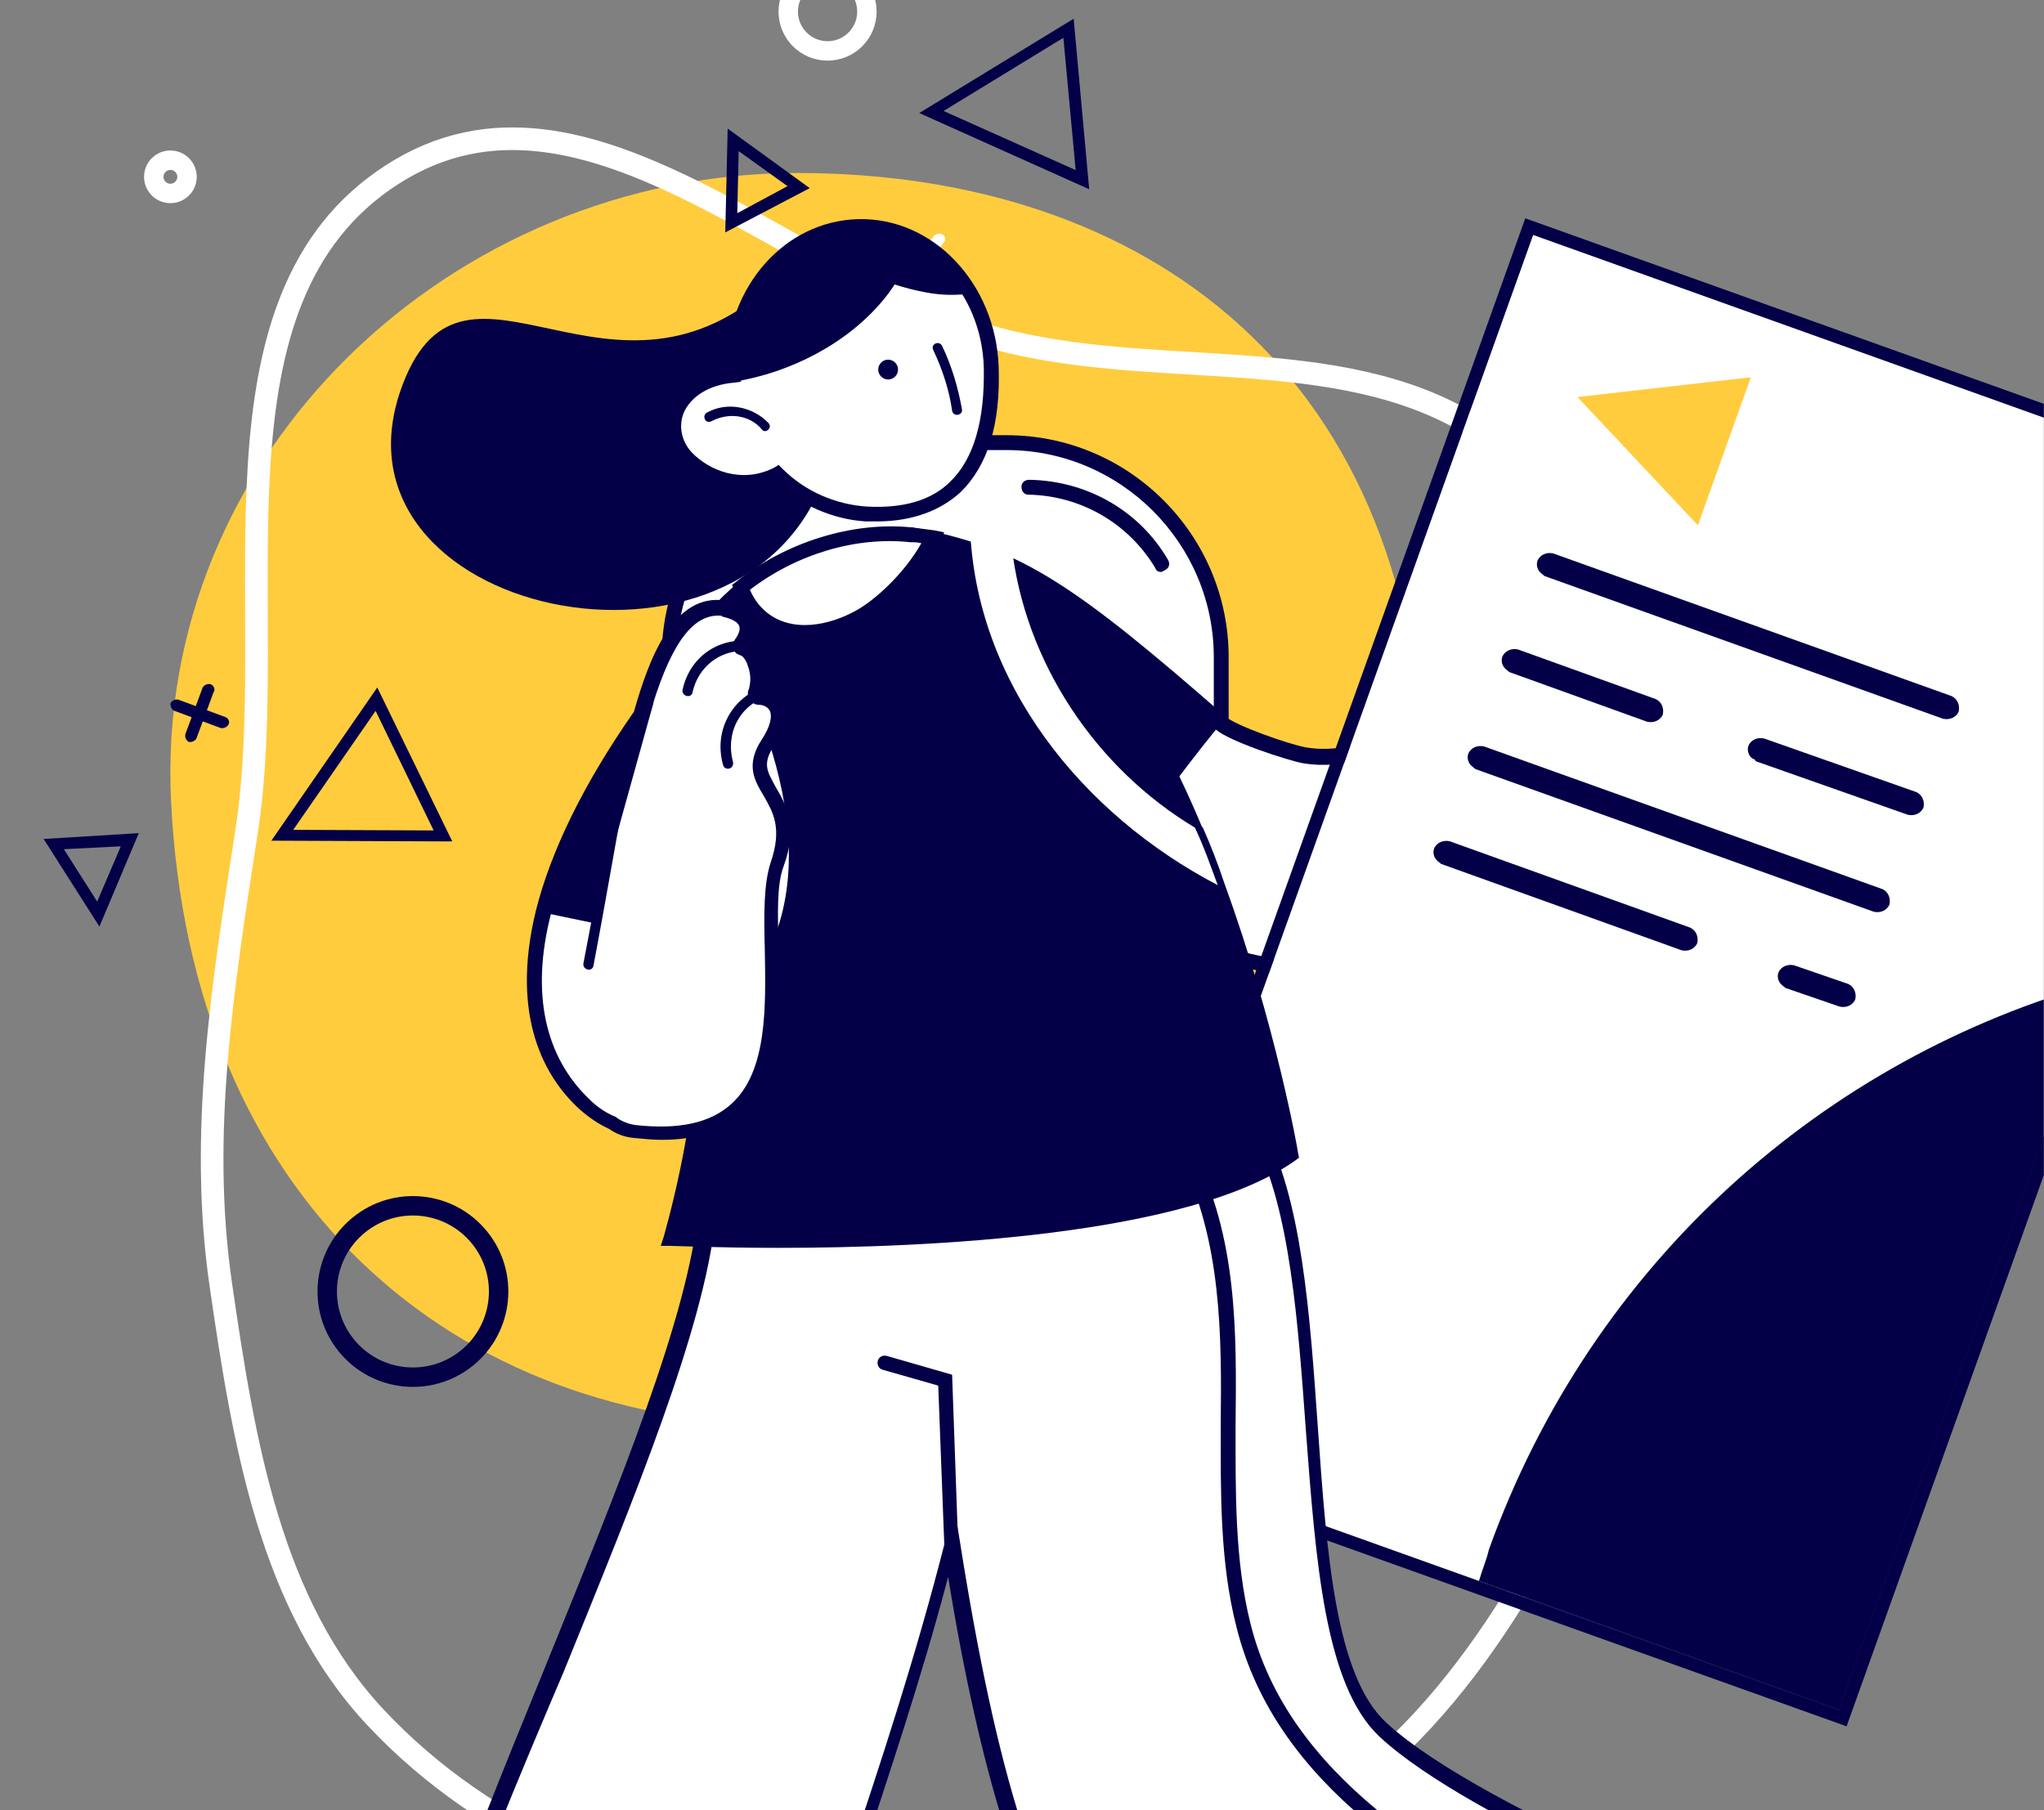 <svg width="271" height="240" viewBox="0 0 271 240" fill="none" xmlns="http://www.w3.org/2000/svg">
<rect x="0" y="0" width="271" height="240" fill="#808080" stroke="none"/>
<g clip-path="url(#clip0)">
<path d="M188.768 105.99C188.768 151.852 151.579 189.041 105.717 189.041C59.855 189.041 25.163 158.948 22.667 105.99C20.564 60.128 59.855 22.939 105.717 22.939C151.579 22.939 188.768 49.221 188.768 105.99Z" fill="#FFCC3E"/>
<path fill-rule="evenodd" clip-rule="evenodd" d="M49.768 227.699C35.808 212.778 32.315 191.257 29.276 170.348C26.366 150.327 29.526 130.723 32.694 110.23C37.328 80.248 26.031 39.794 52.035 23.123C78.007 6.473 105.655 38.619 133.915 45.338C155.257 50.412 179.359 45.334 197.115 57.616C215.931 70.631 229.952 90.861 233.519 114.233C237.023 137.185 226.367 160.253 216.139 182.246C206.038 203.964 195.16 226.429 175.186 239.663C155.003 253.035 130.56 256.307 107.655 254.123C85.559 252.015 64.543 243.492 49.768 227.699Z" stroke="white" stroke-width="3"/>
<path d="M142.349 2.482L144.409 25.094L121.877 14.988L142.349 2.482ZM142.615 22.555L140.986 5.011L125.102 14.714L142.615 22.555Z" fill="#030047"/>
<path d="M107.355 24.945L96.159 30.815L96.475 17.051L107.355 24.945ZM97.752 28.266L104.409 24.684L97.935 20.036L97.752 28.266Z" fill="#030047"/>
<path d="M125.191 31.296C125.352 31.561 125.338 31.933 125.127 32.183L121.018 37.358C120.719 37.662 120.258 37.702 119.92 37.545C119.616 37.246 119.577 36.785 119.734 36.447L123.843 31.271C124.142 30.967 124.603 30.928 124.941 31.085C125.137 31.208 125.191 31.296 125.191 31.296Z" fill="white"/>
<path d="M125.781 36.028C125.943 36.292 125.928 36.665 125.717 36.915C125.418 37.219 124.958 37.258 124.619 37.101L119.444 32.992C119.14 32.693 119.101 32.233 119.258 31.894C119.557 31.59 120.018 31.551 120.356 31.708L125.531 35.817C125.673 35.851 125.727 35.939 125.781 36.028Z" fill="white"/>
<path d="M59.966 111.569L50.02 91.157L35.977 111.47L59.966 111.569ZM49.8 94.259L57.491 110.111L38.878 110.035L49.8 94.259Z" fill="#030047"/>
<path d="M18.402 110.469L5.784 111.244L13.181 122.856L18.402 110.469ZM8.467 112.599L16.017 112.217L12.885 119.546L8.467 112.599Z" fill="#030047"/>
<path d="M30.377 95.802C30.378 95.492 30.173 95.181 29.863 95.076L23.668 92.776C23.255 92.671 22.841 92.876 22.633 93.185C22.527 93.598 22.733 94.013 23.042 94.221L29.237 96.521C29.65 96.626 30.064 96.421 30.272 96.112C30.377 95.906 30.377 95.802 30.377 95.802Z" fill="#030047"/>
<path d="M28.432 91.449C28.433 91.139 28.227 90.828 27.918 90.723C27.505 90.618 27.09 90.823 26.882 91.132L24.582 97.327C24.477 97.74 24.682 98.155 24.991 98.363C25.404 98.468 25.819 98.263 26.027 97.954L28.327 91.759C28.431 91.656 28.431 91.552 28.432 91.449Z" fill="#030047"/>
<path fill-rule="evenodd" clip-rule="evenodd" d="M23.17 24.159C22.777 24.479 22.199 24.419 21.879 24.026C21.559 23.632 21.619 23.054 22.013 22.735C22.406 22.415 22.984 22.475 23.304 22.868C23.623 23.262 23.564 23.84 23.17 24.159ZM24.794 26.157C23.297 27.374 21.097 27.146 19.881 25.649C18.665 24.152 18.892 21.953 20.389 20.737C21.886 19.52 24.086 19.748 25.302 21.245C26.518 22.742 26.291 24.941 24.794 26.157Z" fill="white"/>
<path fill-rule="evenodd" clip-rule="evenodd" d="M112.199 4.584C110.515 5.952 108.042 5.696 106.674 4.013C105.307 2.33 105.562 -0.144 107.246 -1.511C108.929 -2.879 111.402 -2.623 112.77 -0.94C114.138 0.743 113.882 3.217 112.199 4.584ZM113.822 6.582C111.035 8.847 106.941 8.423 104.676 5.637C102.412 2.85 102.835 -1.245 105.622 -3.509C108.409 -5.774 112.504 -5.35 114.768 -2.563C117.032 0.223 116.609 4.318 113.822 6.582Z" fill="white"/>
<path fill-rule="evenodd" clip-rule="evenodd" d="M61.101 179.065C56.783 182.574 50.437 181.918 46.928 177.599C43.419 173.281 44.075 166.935 48.394 163.426C52.712 159.917 59.058 160.573 62.567 164.892C66.076 169.21 65.42 175.556 61.101 179.065ZM62.725 181.063C57.303 185.469 49.336 184.645 44.93 179.223C40.524 173.801 41.348 165.834 46.77 161.428C52.192 157.022 60.159 157.846 64.565 163.268C68.971 168.69 68.147 176.657 62.725 181.063Z" fill="#030047"/>
<path d="M133.461 147.327H117.166C101.397 147.327 88.65 134.58 88.65 118.811V87.01C88.65 71.24 101.397 58.494 117.166 58.494H133.461C149.23 58.494 161.977 71.24 161.977 87.01V118.811C161.846 134.58 149.099 147.327 133.461 147.327Z" fill="white"/>
<path d="M133.463 148.378H117.168C100.873 148.378 87.732 135.106 87.732 118.942V87.141C87.732 70.847 101.005 57.706 117.168 57.706H133.463C149.758 57.706 162.899 70.978 162.899 87.141V118.942C162.899 135.106 149.626 148.378 133.463 148.378ZM117.168 59.677C102.056 59.677 89.704 72.029 89.704 87.141V118.942C89.704 134.055 102.056 146.407 117.168 146.407H133.463C148.575 146.407 160.928 134.055 160.928 118.942V87.141C160.928 72.029 148.575 59.677 133.463 59.677H117.168Z" fill="#030047"/>
<path d="M153.96 75.84C153.566 75.84 153.303 75.709 153.172 75.315C149.624 69.401 143.316 65.722 136.352 65.59C135.826 65.59 135.432 65.196 135.432 64.539C135.432 64.013 135.826 63.619 136.483 63.619C144.105 63.751 151.069 67.693 154.88 74.263C155.143 74.789 155.012 75.315 154.486 75.577C154.223 75.709 154.092 75.84 153.96 75.84Z" fill="#030047"/>
<path d="M240.429 77.023C237.538 72.686 234.121 70.715 229.522 71.372C227.419 66.51 215.987 73.737 208.496 79.388C201.006 85.17 186.814 102.516 173.016 100.151C170.782 99.757 163.423 97.26 161.846 95.946C142.791 79.257 135.301 73.869 122.16 71.372C123.606 79.257 136.352 128.667 175.907 128.667C203.109 126.696 212.439 109.875 218.089 101.596C222.163 99.625 227.419 95.289 227.419 95.289C228.339 96.734 230.442 96.34 235.304 93.58C240.166 90.821 238.852 87.404 238.852 87.404C242.006 84.776 239.378 81.228 239.378 81.228L240.56 80.439C241.612 79.388 241.217 78.205 240.429 77.023Z" fill="white"/>
<path d="M175.908 129.587C132.412 129.587 121.242 72.029 121.11 71.372L120.848 69.927L122.293 70.19C135.566 72.818 142.793 77.811 162.505 95.026C163.819 96.209 170.915 98.706 173.149 99.1C183.399 100.808 194.043 90.952 201.927 83.725C204.161 81.622 206.133 79.783 207.841 78.469C213.36 74.263 223.216 67.43 227.947 68.744C228.866 69.007 229.523 69.401 230.049 70.19C234.648 69.796 238.328 71.767 241.35 76.366C241.876 77.023 243.321 79.257 241.219 80.834L240.825 81.097C241.613 82.674 242.139 85.302 240.036 87.404C240.299 89.113 239.773 92.004 235.831 94.106C231.889 96.34 229.129 97.391 227.421 96.209C225.844 97.391 222.165 100.414 218.879 101.991C218.485 102.516 218.222 103.042 217.828 103.568C211.652 112.766 201.796 127.747 175.908 129.587ZM123.344 72.555C125.447 81.359 137.931 127.616 175.777 127.616C200.613 125.907 210.206 111.321 215.857 102.779C216.251 102.122 216.645 101.597 217.04 100.94L217.171 100.677L217.434 100.545C221.376 98.574 226.501 94.369 226.501 94.238L227.289 93.581L227.947 94.501C228.341 95.026 229.392 95.42 234.517 92.529C238.591 90.295 237.671 87.667 237.671 87.536L237.408 86.879L237.934 86.484C240.43 84.513 238.459 81.754 238.328 81.622L237.802 80.834L239.642 79.388C239.905 79.126 240.299 78.994 239.379 77.549C236.62 73.344 233.597 71.767 229.392 72.292L228.604 72.424L228.341 71.767C228.078 71.241 227.815 70.978 227.289 70.847C224.53 70.058 217.434 73.738 208.892 80.177C207.315 81.359 205.344 83.199 203.11 85.302C194.963 92.792 183.924 103.042 172.754 101.202C170.652 100.808 163.03 98.311 161.19 96.734C142.53 80.44 135.303 75.183 123.344 72.555Z" fill="#030047"/>
<path d="M145.551 117.892C150.808 110.402 156.064 103.043 161.846 95.947C142.791 79.258 135.301 73.87 122.16 71.373C123.08 76.629 129.256 102.123 145.551 117.892Z" fill="#030047"/>
<path d="M229.131 71.635C227.423 74.526 224.4 77.942 221.509 79.651C221.247 79.782 221.115 80.308 221.378 80.571C223.612 84.25 222.561 88.455 218.881 90.689C218.093 91.083 218.881 92.266 219.67 91.74C222.955 89.901 224.795 86.353 223.875 82.542C223.875 82.41 223.086 80.702 223.086 80.571C223.349 79.782 225.058 78.994 225.715 78.468C227.423 77.022 229.263 74.132 230.445 72.292C230.708 71.503 229.525 70.846 229.131 71.635Z" fill="#030047"/>
<path d="M229.789 81.491C226.241 82.148 224.927 86.09 227.424 88.587C227.949 89.244 228.869 88.193 228.344 87.536C226.635 85.827 227.555 83.068 229.92 82.673C230.709 82.673 230.709 81.359 229.789 81.491Z" fill="#030047"/>
<path d="M235.308 85.565C232.549 86.485 225.321 89.376 227.03 93.318C227.424 94.107 228.606 93.712 228.212 92.924C227.03 90.033 233.731 87.536 235.703 86.879C236.622 86.485 236.097 85.302 235.308 85.565Z" fill="#030047"/>
<path d="M301.219 66.19L203.264 31.143L145.833 191.66L243.788 226.707L301.219 66.19Z" fill="white"/>
<path fill-rule="evenodd" clip-rule="evenodd" d="M202.227 28.948L303.414 65.152L244.827 228.901L143.639 192.697L202.227 28.948ZM301.22 66.19L243.789 226.707L145.834 191.659L203.264 31.143L301.22 66.19Z" fill="#030047"/>
<path d="M232.279 100.535C231.808 100.148 231.595 99.447 231.824 98.847C232.183 98.09 233.013 97.72 233.899 97.921L254.088 105.032C254.845 105.391 255.215 106.221 255.013 107.107C254.655 107.864 253.825 108.234 252.939 108.032L232.75 100.922C232.722 100.636 232.436 100.664 232.279 100.535Z" fill="#030047"/>
<path d="M199.648 88.731C199.177 88.345 198.964 87.644 199.194 87.044C199.552 86.287 200.382 85.916 201.268 86.118L219.528 92.697C220.285 93.055 220.655 93.885 220.454 94.771C220.095 95.528 219.265 95.898 218.379 95.697L200.119 89.118C199.962 88.989 199.805 88.86 199.648 88.731Z" fill="#030047"/>
<path d="M204.314 75.996C203.843 75.609 203.63 74.908 203.86 74.308C204.219 73.551 205.048 73.181 205.934 73.383L258.756 92.3C259.513 92.659 259.884 93.489 259.682 94.375C259.323 95.132 258.494 95.502 257.608 95.301L204.786 76.383C204.629 76.254 204.471 76.125 204.314 75.996Z" fill="#030047"/>
<path d="M236.254 130.611C235.783 130.225 235.57 129.524 235.8 128.924C236.158 128.167 236.988 127.796 237.874 127.998L245.047 130.469C245.804 130.828 246.174 131.657 245.972 132.544C245.614 133.301 244.784 133.671 243.898 133.469L236.725 130.998C236.568 130.869 236.411 130.74 236.254 130.611Z" fill="#030047"/>
<path d="M190.601 114.166C190.13 113.779 189.916 113.078 190.146 112.478C190.505 111.721 191.335 111.351 192.221 111.552L224.097 123.001C224.854 123.359 225.224 124.189 225.022 125.075C224.664 125.832 223.834 126.203 222.948 126.001L191.072 114.553C190.915 114.424 190.758 114.295 190.601 114.166Z" fill="#030047"/>
<path d="M195.137 101.587C194.666 101.201 194.452 100.5 194.682 99.9C195.041 99.142 195.871 98.772 196.757 98.974L249.579 117.892C250.336 118.25 250.706 119.08 250.504 119.966C250.146 120.723 249.316 121.094 248.43 120.892L195.608 101.974C195.451 101.845 195.294 101.716 195.137 101.587Z" fill="#030047"/>
<path d="M209.143 52.645L225.113 69.653L232.134 50.025L209.143 52.645Z" fill="#FFCC3E"/>
<path d="M278.367 130.221L243.821 226.735L196.086 209.627C196.517 208.141 197.105 206.784 197.408 205.455C211.126 167.292 241.966 140.296 278.367 130.221Z" fill="#030047"/>
<path d="M183.262 229.326C170.121 217.105 177.611 169.798 166.573 149.955L120.711 154.029C120.711 154.029 120.842 156.394 121.105 160.599H93.509C90.618 191.743 51.195 260.076 47.91 301.076L93.903 316.32C101.262 274.663 116.637 241.548 125.967 204.359C127.939 217.237 130.567 230.641 134.115 241.81C146.073 280.051 223.999 298.974 223.999 298.974L235.037 269.012L235.432 267.83L239.111 257.842C239.243 257.842 196.403 241.548 183.262 229.326Z" fill="white"/>
<path d="M94.825 317.634L46.992 301.733V300.945C48.832 278.605 60.79 249.169 72.486 220.522C82.079 196.868 91.277 174.529 92.591 160.336L92.723 159.417H120.056C119.793 155.869 119.662 153.897 119.662 153.897V152.978L167.101 148.772L167.363 149.298C172.62 158.76 173.671 174.266 174.722 189.247C175.905 206.198 177.088 222.23 183.79 228.407C196.668 240.365 239.113 256.528 239.507 256.66L240.427 257.054L224.658 300.025L223.738 299.762C220.584 298.974 145.024 280.182 133.066 241.942C130.306 233.137 127.809 222.099 125.707 209.09C122.158 222.625 117.691 235.766 113.485 248.644C106.521 269.801 99.162 291.746 94.825 316.451V317.634ZM49.095 300.419L93.38 315.137C97.716 290.695 104.944 269.144 111.909 248.25C116.902 233.4 121.501 219.339 125.312 204.359L126.495 199.628L127.283 204.49C129.649 219.471 132.277 231.955 135.431 241.81C146.469 276.897 215.328 295.82 223.87 298.054L238.325 258.631C231.886 256.134 195.091 241.679 182.87 230.246C175.642 223.413 174.46 207.118 173.145 189.772C172.094 175.317 171.043 160.337 166.312 151.269L122.027 155.212C122.159 156.263 122.158 158.234 122.421 160.862L122.553 161.913H94.825C93.248 176.368 84.181 198.445 74.72 221.705C62.893 249.432 51.066 278.474 49.095 300.419Z" fill="#030047"/>
<path d="M235.174 269.932C235.042 269.932 234.911 269.932 234.779 269.932C225.975 266.778 217.433 263.098 209.286 258.893C189.18 248.643 169.206 236.817 163.95 215.791C161.716 207.118 161.847 197.919 161.847 188.983C161.978 177.025 161.979 164.541 156.459 153.503C156.196 152.977 156.459 152.452 156.854 152.189C157.379 151.926 157.905 152.189 158.168 152.583C164.081 164.016 163.95 176.631 163.818 188.983C163.818 197.788 163.687 206.855 165.789 215.265C170.783 235.371 190.494 246.935 210.074 257.054C218.09 261.259 226.632 264.938 235.305 267.961C235.831 268.092 236.094 268.749 235.962 269.275C235.962 269.669 235.568 269.932 235.174 269.932Z" fill="#030047"/>
<path d="M126.103 205.41C125.578 205.41 125.184 205.016 125.184 204.49L124.395 183.727L117.036 181.625C116.511 181.493 116.248 180.968 116.379 180.442C116.511 179.916 117.036 179.654 117.562 179.785L126.235 182.282L127.023 204.49C127.155 204.884 126.761 205.41 126.103 205.41Z" fill="#030047"/>
<path d="M171.176 152.714C151.465 167.17 88.914 164.147 88.914 164.147C88.914 164.147 93.25 149.692 93.513 135.237C93.513 133.266 93.513 131.426 93.382 129.455C93.119 125.118 92.331 121.045 90.885 117.497C85.497 104.356 86.68 93.712 91.148 85.958C92.199 84.25 93.382 82.673 94.564 81.228C95.616 80.045 96.93 78.862 98.244 77.811C104.814 72.555 113.487 70.058 120.846 70.715C121.766 70.846 122.818 70.978 123.737 71.109C124.92 71.372 126.103 71.635 127.285 72.16C129.125 72.817 130.965 73.737 132.805 74.789C143.974 81.49 152.516 95.42 158.43 109.612C159.481 112.109 160.532 114.737 161.452 117.234C168.285 135.894 171.176 152.714 171.176 152.714Z" fill="#030047"/>
<path d="M103.237 165.46C95.221 165.46 89.57 165.197 88.913 165.197H87.599L87.993 164.015C87.993 163.883 92.33 149.559 92.593 135.367C92.593 133.396 92.593 131.556 92.462 129.717C92.199 125.249 91.41 121.306 90.096 118.153C83.788 102.778 86.811 92.133 90.49 85.826C91.542 84.118 92.724 82.409 94.038 80.964C95.221 79.65 96.404 78.467 97.718 77.416C104.288 72.159 113.093 69.4 120.977 70.188C122.029 70.32 122.949 70.451 124 70.582C125.314 70.845 126.497 71.239 127.679 71.633C129.519 72.291 131.359 73.079 133.067 74.13L133.33 74.262C143.186 80.175 151.99 92.002 159.349 109.611L159.48 109.742C160.532 112.108 161.452 114.473 162.371 117.233C169.073 135.63 172.096 152.582 172.096 152.845L172.227 153.502L171.701 153.896C157.641 163.883 122.949 165.46 103.237 165.46ZM90.228 163.226C99.032 163.489 151.99 164.934 170.125 152.319C169.599 149.165 166.576 133.922 160.532 117.758C159.48 114.999 158.561 112.633 157.509 110.137L157.378 109.874C150.15 92.922 141.74 81.489 132.41 75.707L132.147 75.576C130.439 74.525 128.599 73.736 126.891 73.079C125.84 72.685 124.657 72.422 123.474 72.159C122.554 72.028 121.634 71.765 120.715 71.765C113.224 71.108 105.077 73.605 98.769 78.598C97.455 79.65 96.272 80.701 95.221 81.884C93.907 83.329 92.856 84.775 91.804 86.483C86.811 94.893 86.811 105.537 91.542 117.101C92.987 120.518 93.775 124.592 94.17 129.322C94.301 131.162 94.301 133.133 94.301 135.236C94.301 147.326 91.147 159.415 90.228 163.226Z" fill="#030047"/>
<path d="M95.748 134.58C95.091 135.237 94.171 135.5 93.514 135.237C91.674 134.843 90.36 132.477 92.068 130.769C92.594 130.375 92.988 129.849 93.382 129.455C104.552 116.971 98.113 99.625 91.148 86.09C92.2 84.381 93.382 82.804 94.565 81.359C103.238 97.916 111.386 119.468 95.748 134.58Z" fill="white"/>
<path d="M123.735 71.24C121.501 75.707 117.033 80.044 114.011 81.752C110.068 83.986 104.681 85.038 101.001 81.884C99.687 80.701 98.767 79.387 98.373 77.942C104.944 72.685 113.617 70.188 120.976 70.845C121.895 70.977 122.815 71.108 123.735 71.24Z" fill="white"/>
<path d="M106.783 84.907C104.549 84.907 102.315 84.249 100.344 82.673C98.898 81.49 97.847 80.044 97.321 78.205L97.059 77.548L97.584 77.153C104.155 71.897 112.959 69.137 120.844 69.926C121.895 70.057 122.815 70.189 123.866 70.32L125.18 70.583L124.655 71.766C122.289 76.496 117.69 80.964 114.536 82.673C112.302 83.987 109.411 84.907 106.783 84.907ZM99.424 78.205C99.95 79.387 100.607 80.307 101.527 81.096C104.943 83.987 109.937 82.935 113.485 80.964C116.113 79.519 119.924 75.971 122.158 72.028C121.632 71.897 121.238 71.897 120.712 71.897C113.485 71.109 105.6 73.474 99.424 78.205Z" fill="#030047"/>
<path d="M161.45 117.365C143.578 108.035 129.255 90.558 128.598 69.664C130.437 70.321 134.117 72.292 134.117 72.292C135.825 87.798 145.287 101.859 158.428 109.744C159.61 112.24 160.53 114.869 161.45 117.365Z" fill="white"/>
<path d="M102.842 37.206C81.159 57.706 61.711 29.322 53.432 50.873C41.605 81.623 99.294 93.975 109.544 62.569C119.794 31.03 102.842 37.206 102.842 37.206Z" fill="#030047"/>
<path d="M131.354 48.507C131.091 37.994 123.207 29.715 113.745 29.978C104.284 30.241 96.925 39.045 97.188 49.558V49.69C89.697 50.347 87.332 56.786 91.011 60.597C93.771 63.488 98.633 65.196 103.101 62.962C106.255 66.116 110.46 67.956 114.928 68.219C128.2 68.744 131.748 59.02 131.354 48.507Z" fill="white"/>
<path d="M116.244 69.138C115.718 69.138 115.324 69.138 114.798 69.138C110.462 68.876 106.257 67.036 102.84 64.013C97.978 66.116 92.984 64.013 90.225 61.122C88.385 59.151 87.728 56.392 88.779 54.026C89.83 51.267 92.59 49.296 96.269 48.77C96.401 37.994 104.023 29.321 113.747 29.058C123.734 28.796 132.013 37.6 132.407 48.639C132.67 56.26 130.962 61.779 127.282 65.328C124.654 67.693 120.974 69.138 116.244 69.138ZM103.234 61.648L103.76 62.174C106.782 65.196 110.856 66.904 114.93 67.167C119.66 67.43 123.471 66.379 125.968 63.882C129.122 60.86 130.567 55.735 130.436 48.77C130.173 38.783 122.683 30.898 113.878 31.161C104.942 31.424 97.978 39.703 98.24 49.69V50.61L97.321 50.741C94.035 51.004 91.539 52.581 90.619 54.815C89.962 56.523 90.356 58.494 91.67 59.94C94.035 62.437 98.372 64.145 102.577 62.042L103.234 61.648Z" fill="#030047"/>
<path d="M122.815 38.782C124.918 39.176 126.889 39.176 128.729 38.913C125.575 33.394 120.056 29.846 113.88 29.977C111.514 30.109 109.149 30.634 107.178 31.686C111.777 35.102 117.033 37.73 122.815 38.782Z" fill="#030047"/>
<path d="M118.978 49.477C119.239 48.8 118.902 48.039 118.225 47.778C117.548 47.516 116.787 47.853 116.526 48.53C116.265 49.208 116.602 49.968 117.279 50.229C117.956 50.491 118.716 50.154 118.978 49.477Z" fill="#030047"/>
<path d="M97.32 50.61C104.81 49.428 112.432 45.485 117.163 39.703C119.134 37.338 120.448 34.578 121.499 31.687C119.134 30.373 116.506 29.716 113.746 29.848C104.285 30.11 96.926 38.915 97.189 49.428C97.189 49.822 97.32 50.216 97.32 50.61Z" fill="#030047"/>
<path d="M101.922 56.13C99.82 53.896 96.403 53.239 93.775 54.684C92.986 55.078 93.512 56.261 94.3 55.867C96.534 54.684 99.294 54.947 101.002 56.918C101.397 57.575 102.448 56.787 101.922 56.13Z" fill="#030047"/>
<path d="M127.545 54.289C127.019 51.398 126.23 48.639 124.916 45.879C124.522 45.091 123.339 45.617 123.734 46.405C124.916 48.902 125.836 51.661 126.23 54.421C126.362 55.341 127.676 55.078 127.545 54.289Z" fill="#030047"/>
<path d="M102.055 98.443C104.946 93.975 102.58 92.398 101.003 92.267C100.609 92.267 100.346 91.873 100.478 91.478C101.266 89.113 100.084 86.222 98.769 85.828C98.507 85.697 98.507 85.565 98.638 85.302C99.689 83.988 100.215 81.36 96.273 80.703C91.016 79.783 87.6 85.696 85.103 94.895C78.138 104.882 73.933 113.687 72.093 121.046C69.202 132.61 71.831 141.02 77.481 146.408C78.664 147.59 79.978 148.379 81.292 148.904C82.081 149.43 83 149.824 84.183 149.956C110.071 152.978 99.952 124.068 103.369 114.607C106.654 105.014 98.112 104.357 102.055 98.443Z" fill="white"/>
<path d="M87.73 151.138C86.547 151.138 85.365 151.007 83.919 150.876C82.737 150.744 81.685 150.35 80.766 149.693C79.32 149.036 78.006 148.116 76.823 147.065C72.224 142.86 67.625 134.844 71.041 120.783C73.012 112.898 77.349 103.962 84.051 94.37C86.022 87.405 89.307 78.469 96.272 79.652C98.769 80.046 99.557 81.228 99.951 82.017C100.346 82.937 100.214 84.12 99.557 85.171C100.214 85.697 100.74 86.485 101.134 87.536C101.528 88.719 101.66 90.164 101.265 91.347C102.185 91.478 103.237 92.135 103.762 93.187C104.551 94.632 104.156 96.603 102.58 98.969C101.003 101.334 101.791 102.385 102.842 104.357C104.156 106.591 105.865 109.482 103.894 114.869C102.974 117.235 103.105 121.308 103.237 125.514C103.368 133.53 103.499 142.728 98.112 147.59C95.746 149.956 92.33 151.138 87.73 151.138ZM95.221 81.623C91.541 81.623 88.65 85.959 86.022 95.158L85.891 95.421C79.32 104.882 74.984 113.555 73.012 121.309C70.384 131.69 72.224 140.1 78.137 145.751C79.189 146.802 80.371 147.59 81.685 148.116L81.817 148.247C82.605 148.773 83.394 149.036 84.182 149.167C89.964 149.824 94.169 148.905 96.929 146.408C101.791 142.071 101.528 133.398 101.397 125.776C101.265 121.177 101.265 117.103 102.185 114.344C103.762 109.744 102.448 107.642 101.265 105.539C100.083 103.568 98.769 101.466 101.003 98.049C102.054 96.472 102.448 95.026 102.054 94.238C101.791 93.712 101.134 93.45 100.608 93.45C100.083 93.45 99.689 93.187 99.426 92.793C99.163 92.398 99.031 91.873 99.294 91.347C99.557 90.427 99.557 89.376 99.163 88.325C98.9 87.405 98.374 86.879 98.112 86.879C97.717 86.748 97.323 86.485 97.192 85.959C97.06 85.565 97.192 85.171 97.454 84.777C97.849 84.251 98.243 83.463 97.98 82.937C97.717 82.411 96.929 82.017 95.746 81.754C95.746 81.623 95.483 81.623 95.221 81.623Z" fill="#030047"/>
<path d="M86.678 93.056L78.53 122.36L72.223 121.046C74.062 113.425 79.187 103.569 86.678 93.056Z" fill="#030047"/>
<path d="M82.475 100.808C80.767 109.744 79.058 118.811 77.35 127.747C77.219 128.536 78.401 128.93 78.664 128.141C80.372 119.205 81.949 109.744 83.658 100.677C83.789 99.888 82.606 100.02 82.475 100.808Z" fill="#030047"/>
<path d="M101.528 90.952C97.06 92.397 94.563 96.865 95.877 101.465C96.14 102.253 97.323 101.99 97.191 101.071C96.14 97.128 98.111 93.449 101.922 92.266C102.711 92.003 102.316 90.689 101.528 90.952Z" fill="#030047"/>
<path d="M101.923 85.696C97.061 83.593 91.673 86.09 90.491 91.478C90.359 92.266 91.542 92.66 91.805 91.872C92.725 87.536 97.061 85.17 101.266 86.879C102.055 87.141 102.712 86.09 101.923 85.696Z" fill="#030047"/>
</g>
<defs>
<clipPath id="clip0">
<rect width="270" height="240" fill="white" transform="translate(0.975)"/>
</clipPath>
</defs>
</svg>
